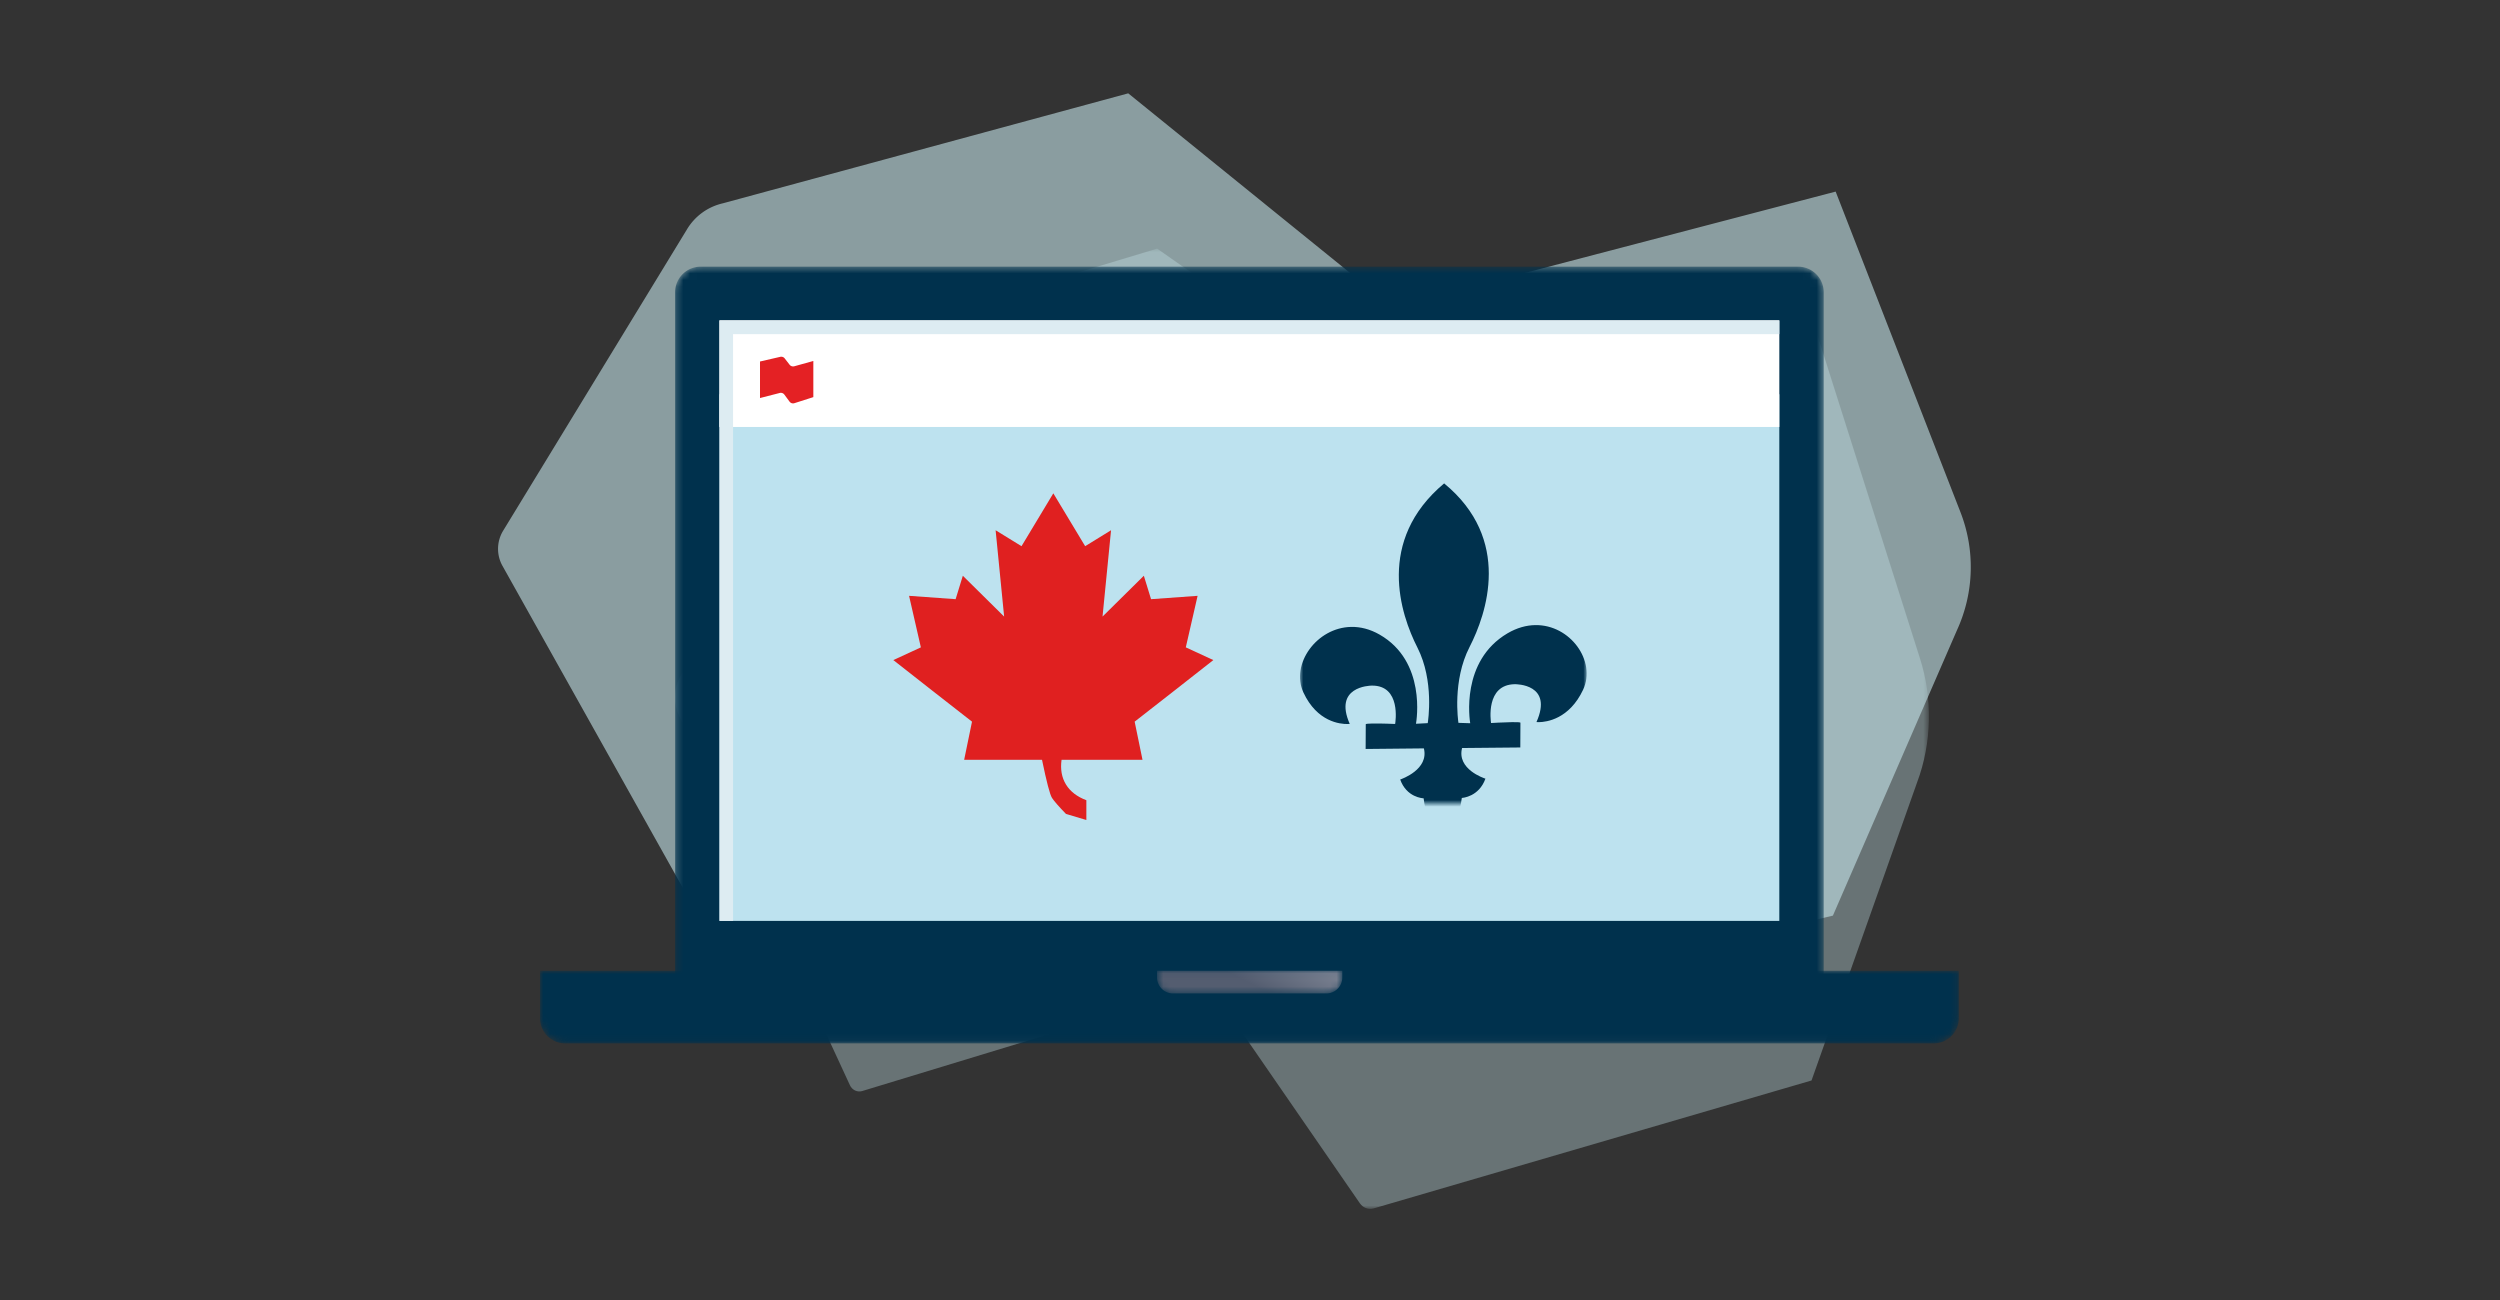 <svg width="375" height="195" viewBox="0 0 375 195" xmlns="http://www.w3.org/2000/svg" xmlns:xlink="http://www.w3.org/1999/xlink">
    <rect x="0" y="0" width="375" height="195" fill="#333333" stroke="none"/>
    <defs>
        <path id="ss79bq855a" d="M.258.963h188.08V145H.258z"/>
        <path d="M4.1.492A3.833 3.833 0 0 0 .266 4.326v103.357a2.504 2.504 0 0 0 2.504 2.503h167.282a2.503 2.503 0 0 0 2.504-2.503V4.326a3.833 3.833 0 0 0-3.834-3.834H4.1z" id="jzt35k01tc"/>
        <path id="gd74ima4ye" d="M0 0h43v52H0z"/>
        <path d="M0 0v7.128a3.773 3.773 0 0 0 3.774 3.774h205.274a3.773 3.773 0 0 0 3.774-3.774V0H0z" id="36mczpav1g"/>
        <path d="M.558.098v1.016a2.391 2.391 0 0 0 2.39 2.392h23.008c1.32 0 2.39-1.071 2.39-2.392V.098H.558z" id="1m4a7i8u6i"/>
        <linearGradient x1="48.899%" y1="49.869%" x2="99.845%" y2="37.265%" id="lmuatac2cj">
            <stop stop-color="#545D70" offset="0%"/>
            <stop stop-color="#798090" offset="100%"/>
        </linearGradient>
    </defs>
    <g fill="none" fill-rule="evenodd">
        <g transform="translate(101 36.331)">
            <mask id="oy1oqttl0b" fill="#fff">
                <use xlink:href="#ss79bq855a"/>
            </mask>
            <path d="m170.73 125.74 15.843-44.732c2.2-5.873 2.35-12.598.411-18.609L171.08 12.267l-56.558 18.171L72.576.963 28.95 14.111c-1.923.545-3.58 2.035-4.587 4.123L.908 65.416c-.834 1.678-.868 3.78-.09 5.498l25.67 55.537c.336.728 1.114 1.097 1.846.874L79.12 111.87c.783-.244 1.627.06 2.11.762l21.745 31.524c.476.691 1.303.998 2.08.772l65.675-19.187z" fill="#C5E5EA" opacity=".6" mask="url(#oy1oqttl0b)"/>
        </g>
        <path d="m274.935 137.344 18.61-42.814a22.675 22.675 0 0 0 .483-17.81l-18.68-47.981-66.433 17.39-39.681-32.128-60.827 16.502a8.472 8.472 0 0 0-5.388 3.947L75.472 79.607a5.231 5.231 0 0 0-.106 5.263l30.663 54.752 76.7-19.287 27.414 32.388 64.792-15.38z" fill-opacity=".6" fill="#C5E5EA"/>
        <g transform="translate(101 39.508)">
            <mask id="my0xy4r8kd" fill="#fff">
                <use xlink:href="#jzt35k01tc"/>
            </mask>
            <path d="M4.1.492A3.833 3.833 0 0 0 .266 4.326v103.357a2.504 2.504 0 0 0 2.504 2.503h167.282a2.503 2.503 0 0 0 2.504-2.503V4.326a3.833 3.833 0 0 0-3.834-3.834H4.1z" fill="#00314D" mask="url(#my0xy4r8kd)"/>
        </g>
        <path fill="#BDE2EF" d="M107.925 138.136h158.972v-79H107.925z"/>
        <path fill="#FFF" d="M107.908 64.044h158.993v-16H107.908z"/>
        <path fill="#DDECF2" d="M109.959 50.12h156.938v-2.044H107.926v90.06h2.033z"/>
        <path d="M114 54.226v5.48l2.955-.76a.66.66 0 0 1 .698.242l.783 1.06a.651.651 0 0 0 .72.23l2.844-.91v-5.422l-2.86.795a.666.666 0 0 1-.7-.231l-.737-.951a.652.652 0 0 0-.659-.235l-3.044.702z" fill="#E42124"/>
        <g transform="translate(195 68.508)">
            <mask id="cj238h9ruf" fill="#fff">
                <use xlink:href="#gd74ima4ye"/>
            </mask>
            <path d="M21.62 4c10.206 8.389 6.391 19.517 3.807 24.555-2.59 5.04-1.706 11.048-1.66 11.363l1.764.06c-.074-.466-1.477-9.327 5.595-13.488 1.426-.838 2.838-1.213 4.166-1.232 5.262-.079 9.178 5.417 7.175 9.69-2.073 4.414-5.487 4.85-6.62 4.867-.24.003-.371-.012-.378-.012 2.552-5.72-3.07-5.683-3.254-5.68-4.408.067-3.6 5.537-3.558 5.824.091-.004 1.832-.114 3.134-.133.718-.011 1.274.007 1.272.09 0 .232-.016 3.534-.017 3.708l-8.735.083c-.818 3.173 3.286 4.527 3.503 4.597-.976 2.714-3.412 2.882-3.54 2.89-.61 4.582-2.524 4.813-2.858 4.818-.363.004-2.306-.15-2.873-4.76-.128-.007-2.562-.128-3.512-2.82.217-.076 4.337-1.512 3.55-4.67l-8.736.088c.001-.173.016-3.474.019-3.706 0-.074.435-.105 1.031-.114 1.303-.02 3.272.065 3.376.069.046-.29.912-5.797-3.498-5.755-.408.006-5.757.186-3.314 5.745-.006 0-.119.015-.329.018-1.079.016-4.56-.296-6.62-4.735-1.954-4.216 1.971-9.755 7.195-9.832 1.35-.02 2.785.324 4.229 1.15 7.033 4.023 5.542 12.912 5.464 13.378l1.762-.093c.05-.317.994-6.34-1.545-11.332-2.539-4.987-6.24-16.044 4.006-24.631" fill="#00314D" mask="url(#cj238h9ruf)"/>
        </g>
        <g transform="translate(81 145.606)">
            <mask id="cf1rhduesh" fill="#fff">
                <use xlink:href="#36mczpav1g"/>
            </mask>
            <path d="M0 0v7.128a3.773 3.773 0 0 0 3.774 3.774h205.274a3.773 3.773 0 0 0 3.774-3.774V0H0z" fill="#00314D" mask="url(#cf1rhduesh)"/>
        </g>
        <g transform="translate(173 145.508)">
            <mask id="6q8yg76akk" fill="#fff">
                <use xlink:href="#1m4a7i8u6i"/>
            </mask>
            <path d="M.558.098v1.016a2.391 2.391 0 0 0 2.39 2.392h23.008c1.32 0 2.39-1.071 2.39-2.392V.098H.558z" fill="url(#lmuatac2cj)" mask="url(#6q8yg76akk)"/>
        </g>
        <g fill="#E02020">
            <path d="M157.802 119.688c-.313-.48-.813-2.388-1.5-5.721h-11.678l1.178-5.719c-.295-.2-11.802-9.236-11.802-9.236l4.13-1.907-1.77-7.73 6.983.502 1.081-3.514 6.196 6.124-1.278-12.95 3.884 2.391L157.999 74l4.774 7.928 3.884-2.391-1.278 12.95 6.197-6.124 1.081 3.514 6.982-.502-1.77 7.73L182 99.012s-11.507 9.035-11.802 9.236l1.177 5.719H159.234c-.197 1.431.024 2.668.663 3.71.639 1.043 1.658 1.829 3.057 2.357V123l-3.057-.91c-1.084-1.12-1.783-1.92-2.095-2.402z"/>
        </g>
    </g>
</svg>
